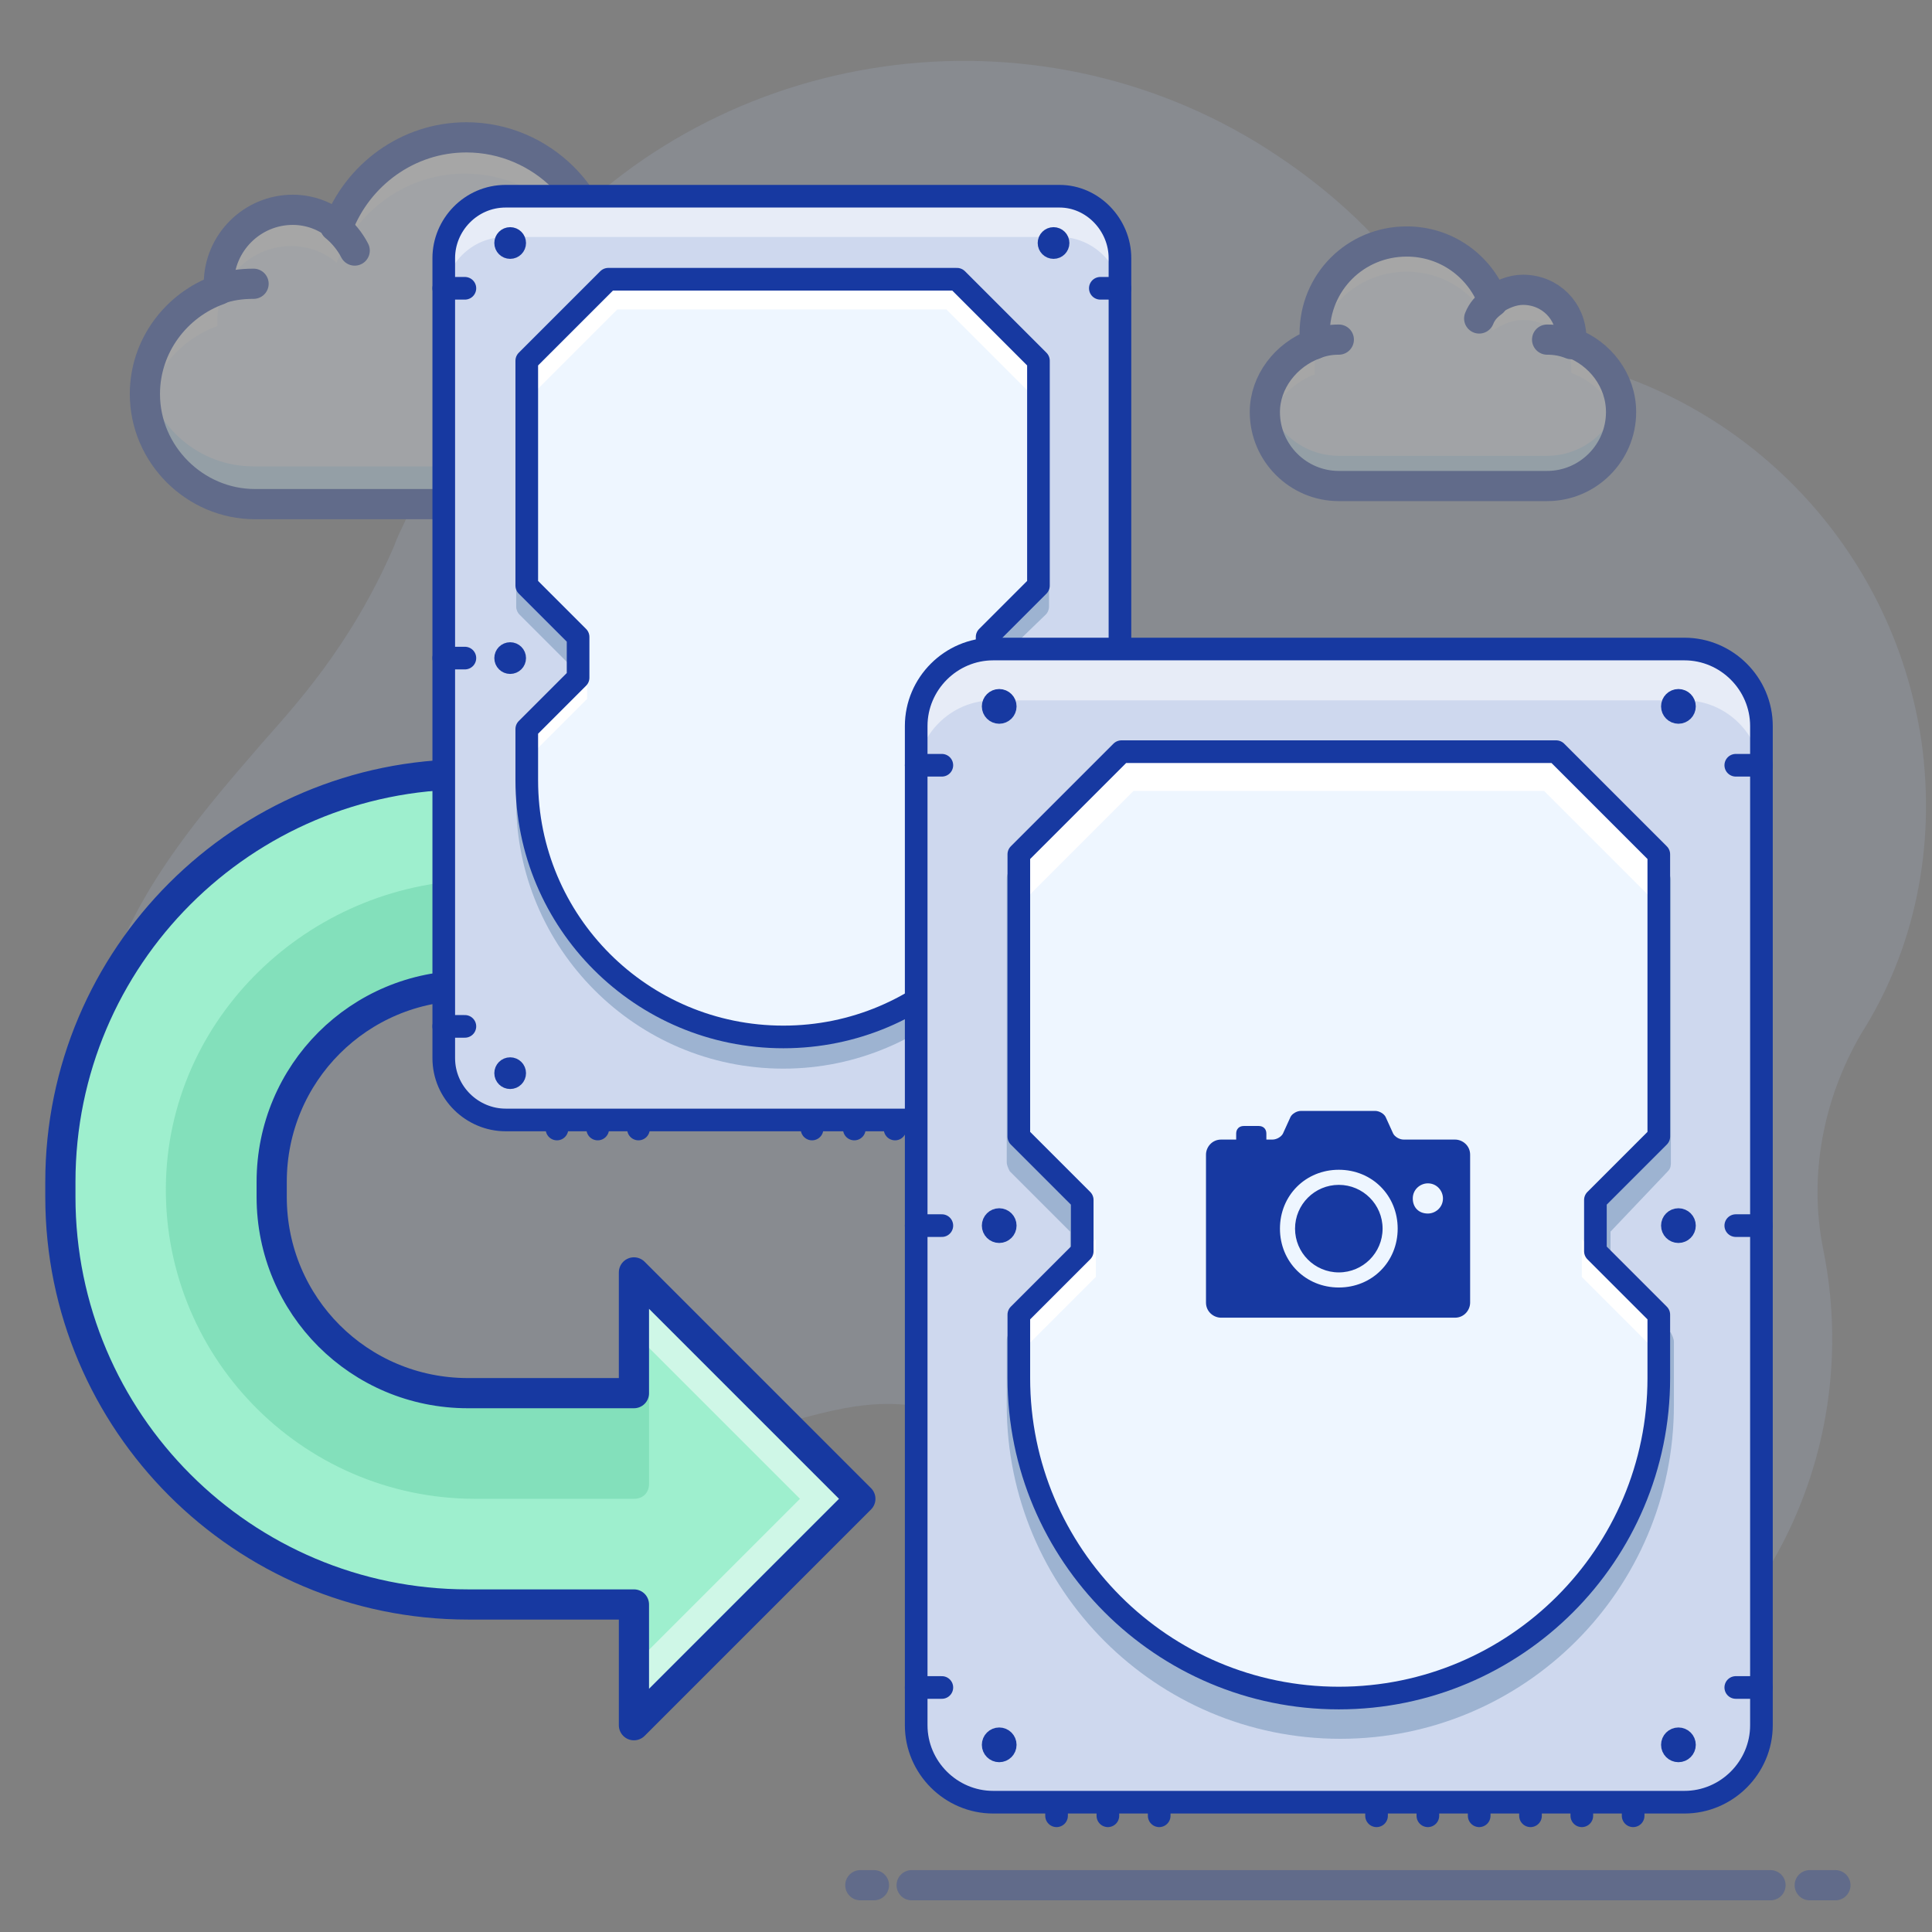 <svg xmlns="http://www.w3.org/2000/svg" width="128" height="128" viewBox="0 0 128 128" fill="none"><rect x="0" y="0" width="128" height="128" fill="#808080" stroke="none"/><g opacity="0.3"><path d="M127.3 49.1C125.4 36.2 115.6 26.3 103.5 23.8C99.2 22.9 95.3 20.5 92.4 17.2C89.9 14.2 86.8 11.6 83.2 9.4C67.5 -0.1 46.9 3.3 35.2 17.3C31.3 22 28.7 27.3 27.4 32.7C27 34.6 26.6 34.8 26.1 36.2C23.2 42.9 19.4 46.9 17.3 49.3C12.8 54.5 7.8 60.3 6.5 67.6C5.1 75 7.7 83.8 13.5 89.4C18.7 94.4 24.9 95.4 30.8 96.2C49.5 98.9 54.6 89.9 64.1 94.2C75.1 99.2 72.1 113 84.4 117C89.4 118.6 96.1 118.4 101.7 116.4C104.4 115.5 107.1 114.1 109.5 112.3C119 105.3 123 93.7 120.8 82.8C119.8 77.9 120.8 72.8 123.3 68.5C126.8 63 128.3 56.2 127.3 49.1Z" fill="#99A3B6"></path><path d="M39.9 19.2C39.9 18.9 40 18.5 40 18.2C40 13.2 35.9 9.1 30.9 9.1C27 9.1 23.7 11.6 22.4 15C21.6 14.3 20.5 13.9 19.4 13.9C16.7 13.9 14.5 16.1 14.5 18.8C14.5 18.9 14.5 19.1 14.5 19.2C11.7 20.2 9.6 22.9 9.6 26.1C9.6 30.1 12.9 33.4 16.9 33.4H37.6C41.6 33.4 44.9 30.1 44.9 26.1C44.8 22.9 42.8 20.2 39.9 19.2Z" fill="#EEF6FF"></path><path opacity="0.3" d="M37.5 30.9H16.8C13.2 30.9 10.2 28.3 9.6 24.8C9.5 25.2 9.5 25.6 9.5 26C9.5 30 12.8 33.3 16.8 33.3H37.5C41.5 33.3 44.8 30 44.8 26C44.8 25.6 44.8 25.2 44.7 24.8C44.2 28.3 41.2 30.9 37.5 30.9Z" fill="#5CBEFF"></path><path d="M14.4 21.6C14.4 21.5 14.4 21.3 14.4 21.2C14.4 18.5 16.6 16.3 19.3 16.3C20.4 16.3 21.5 16.7 22.3 17.4C23.6 14 26.9 11.5 30.8 11.5C35.8 11.5 39.9 15.6 39.9 20.6C39.9 20.9 39.9 21.3 39.8 21.6C42.3 22.5 44.2 24.6 44.6 27.2C44.7 26.8 44.7 26.4 44.7 26C44.7 22.8 42.6 20.1 39.8 19.1C39.8 18.8 39.9 18.4 39.9 18.1C39.9 13.1 35.8 9 30.8 9C26.9 9 23.6 11.5 22.3 14.9C21.5 14.2 20.4 13.8 19.3 13.8C16.6 13.8 14.4 16 14.4 18.7C14.4 18.8 14.4 19 14.4 19.1C11.6 20.1 9.5 22.8 9.5 26C9.5 26.4 9.5 26.8 9.6 27.2C10.1 24.7 11.9 22.5 14.4 21.6Z" fill="white"></path><path d="M39.9 19.2C39.9 18.9 40 18.5 40 18.2C40 13.2 35.9 9.1 30.9 9.1C27 9.1 23.7 11.6 22.4 15C21.6 14.3 20.5 13.9 19.4 13.9C16.7 13.9 14.5 16.1 14.5 18.8C14.5 18.9 14.5 19.1 14.5 19.2C11.7 20.2 9.6 22.9 9.6 26.1C9.6 30.1 12.9 33.4 16.9 33.4H37.6C41.6 33.4 44.9 30.1 44.9 26.1C44.8 22.9 42.8 20.2 39.9 19.2Z" stroke="#1739A1" stroke-width="2" stroke-miterlimit="10" stroke-linecap="round" stroke-linejoin="round"></path><path d="M37.5 18.8C38.3 18.8 39.1 18.9 39.9 19.2Z" fill="#EEF6FF"></path><path d="M37.5 18.8C38.3 18.8 39.1 18.9 39.9 19.2" stroke="#1739A1" stroke-width="2" stroke-miterlimit="10" stroke-linecap="round" stroke-linejoin="round"></path><path d="M14.4 19.2C15.2 18.9 16 18.8 16.8 18.8Z" fill="#EEF6FF"></path><path d="M14.4 19.2C15.2 18.9 16 18.8 16.8 18.8" stroke="#1739A1" stroke-width="2" stroke-miterlimit="10" stroke-linecap="round" stroke-linejoin="round"></path><path d="M22.2 15C22.7 15.4 23.2 16 23.5 16.6Z" fill="#EEF6FF"></path><path d="M22.2 15C22.7 15.4 23.2 16 23.5 16.6" stroke="#1739A1" stroke-width="2" stroke-miterlimit="10" stroke-linecap="round" stroke-linejoin="round"></path><path d="M87.1 22.8C87.1 22.6 87.1 22.4 87.1 22.1C87.1 18.7 89.8 16 93.2 16C95.8 16 98 17.6 98.9 19.9C99.5 19.5 100.2 19.2 100.9 19.2C102.7 19.2 104.1 20.6 104.1 22.4C104.1 22.5 104.1 22.6 104.1 22.7C106 23.4 107.4 25.2 107.4 27.3C107.4 30 105.2 32.2 102.5 32.2H88.7C86 32.2 83.8 30 83.8 27.3C83.8 25.3 85.2 23.5 87.1 22.8Z" fill="#EEF6FF"></path><path d="M87.1 24.8C87.1 24.6 87.1 24.4 87.1 24.1C87.1 20.7 89.8 18 93.2 18C95.8 18 98 19.6 98.9 21.9C99.5 21.5 100.2 21.2 100.9 21.2C102.7 21.2 104.1 22.6 104.1 24.4C104.1 24.5 104.1 24.6 104.1 24.7C105.7 25.3 106.9 26.6 107.2 28.3C107.3 28 107.3 27.6 107.3 27.3C107.3 25.2 105.9 23.4 104 22.7C104 22.6 104 22.5 104 22.4C104 20.6 102.5 19.2 100.8 19.2C100 19.2 99.3 19.5 98.8 19.9C97.9 17.6 95.7 16 93.1 16C89.7 16 87 18.7 87 22.1C87 22.3 87 22.6 87 22.8C85.1 23.5 83.7 25.3 83.7 27.4C83.7 27.8 83.7 28.1 83.8 28.4C84.3 26.8 85.5 25.4 87.1 24.8Z" fill="white"></path><path opacity="0.3" d="M102.5 30.2H88.7C86.4 30.2 84.4 28.6 83.9 26.4C83.8 26.7 83.8 27.1 83.8 27.4C83.8 30.1 86 32.3 88.7 32.3H102.5C105.2 32.3 107.4 30.1 107.4 27.4C107.4 27.1 107.4 26.7 107.3 26.4C106.8 28.6 104.8 30.2 102.5 30.2Z" fill="#5CBEFF"></path><path d="M87.1 22.8C87.1 22.6 87.1 22.4 87.1 22.1C87.1 18.7 89.8 16 93.2 16C95.8 16 98 17.6 98.9 19.9C99.5 19.5 100.2 19.2 100.9 19.2C102.7 19.2 104.1 20.6 104.1 22.4C104.1 22.5 104.1 22.6 104.1 22.7C106 23.4 107.4 25.2 107.4 27.3C107.4 30 105.2 32.2 102.5 32.2H88.7C86 32.2 83.8 30 83.8 27.3C83.8 25.3 85.2 23.5 87.1 22.8Z" stroke="#1739A1" stroke-width="2" stroke-miterlimit="10" stroke-linecap="round" stroke-linejoin="round"></path><path d="M88.7 22.5C88.1 22.5 87.6 22.6 87.1 22.8Z" fill="#EEF6FF"></path><path d="M88.7 22.5C88.1 22.5 87.6 22.6 87.1 22.8" stroke="#1739A1" stroke-width="2" stroke-miterlimit="10" stroke-linecap="round" stroke-linejoin="round"></path><path d="M104.1 22.8C103.6 22.6 103.1 22.5 102.5 22.5Z" fill="#EEF6FF"></path><path d="M104.1 22.8C103.6 22.6 103.1 22.5 102.5 22.5" stroke="#1739A1" stroke-width="2" stroke-miterlimit="10" stroke-linecap="round" stroke-linejoin="round"></path><path d="M98.9 20C98.5 20.3 98.2 20.6 98 21.1Z" fill="#EEF6FF"></path><path d="M98.9 20C98.5 20.3 98.2 20.6 98 21.1" stroke="#1739A1" stroke-width="2" stroke-miterlimit="10" stroke-linecap="round" stroke-linejoin="round"></path></g><path d="M42 106.3H31C16.1 106.3 4 94.2 4 79.3V78.3C4 63.4 16.1 51.3 31 51.3H37V65.3H31C23.8 65.3 18 71.1 18 78.3V79.3C18 86.5 23.8 92.3 31 92.3H42V84.3L57 99.3L42 114.3V106.3Z" fill="#9EEFCE"></path><path opacity="0.5" d="M53 99.3L42 110.3V114.3L57 99.3L42 84.3V88.3L53 99.3Z" fill="white"></path><path opacity="0.3" d="M37.01 65.304V51.304H33.01V65.304H37.01Z" fill="#44BC8C"></path><path opacity="0.3" d="M31.5 99.3C19.9 99.3 10.6 89.7 11 78.1C11.4 67 20.9 58.3 32 58.3H37V65.3H31C23.8 65.3 18 71.1 18 78.3V79.3C18 86.5 23.8 92.3 31 92.3H43V98.3C43 98.9 42.6 99.3 42 99.3H31.5Z" fill="#44BC8C"></path><path d="M42 106.3H31C16.1 106.3 4 94.2 4 79.3V78.3C4 63.4 16.1 51.3 31 51.3H37V65.3H31C23.8 65.3 18 71.1 18 78.3V79.3C18 86.5 23.8 92.3 31 92.3H42V84.3L57 99.3L42 114.3V106.3Z" stroke="#1739A1" stroke-width="2" stroke-miterlimit="10" stroke-linecap="round" stroke-linejoin="round"></path><path d="M74.2 17.1V70.1C74.2 72.3 72.4 74.2 70.1 74.2H33.5C31.3 74.2 29.4 72.4 29.4 70.1V17.1C29.4 14.9 31.2 13 33.5 13H70.2C72.4 13 74.2 14.9 74.2 17.1Z" fill="#CED8EE"></path><path opacity="0.5" d="M70.1 13H33.5C31.3 13 29.4 14.8 29.4 17.1V19.8C29.4 17.6 31.2 15.7 33.5 15.7H70.2C72.4 15.7 74.3 17.5 74.3 19.8V17.1C74.2 14.9 72.4 13 70.1 13Z" fill="white"></path><path d="M74.2 17.1V70.1C74.2 72.3 72.4 74.2 70.1 74.2H33.5C31.3 74.2 29.4 72.4 29.4 70.1V17.1C29.4 14.9 31.2 13 33.5 13H70.2C72.4 13 74.2 14.9 74.2 17.1Z" stroke="#1739A1" stroke-width="1.5" stroke-miterlimit="10" stroke-linecap="round" stroke-linejoin="round"></path><path opacity="0.3" d="M69.3 40.7C69.4 40.6 69.5 40.4 69.5 40.2V25.3C69.5 25.1 69.4 24.9 69.3 24.8L63.9 19.4C63.8 19.3 63.6 19.2 63.4 19.2H40.3C40.1 19.2 39.9 19.3 39.8 19.4L34.4 24.8C34.3 24.9 34.2 25.1 34.2 25.3V40.2C34.2 40.4 34.3 40.6 34.4 40.7L37.6 43.9V46L34.4 49.2C34.3 49.3 34.2 49.5 34.2 49.7V53.1C34.2 62.8 42.1 70.8 51.9 70.8C61.6 70.8 69.6 62.9 69.6 53.1V49.7C69.6 49.5 69.5 49.3 69.4 49.2L66.1 46V43.8L69.3 40.7Z" fill="#2B5C8E"></path><path d="M65.4 44.9V42.2L68.8 38.8V23.9L63.4 18.5H40.3L34.9 23.9V38.8L38.3 42.2V44.9L34.9 48.3V51.7C34.9 61.1 42.5 68.7 51.9 68.7C61.3 68.7 68.9 61.1 68.9 51.7V48.3L65.4 44.9Z" fill="#EEF6FF"></path><path d="M64.7 46.3L68.8 50.4V48.3L64.7 44.3V46.3Z" fill="white"></path><path d="M38.9 44.3L34.8 48.3V50.4L38.9 46.3V44.3Z" fill="white"></path><path d="M63.3 18.5H40.3L34.8 23.9V26.6L40.9 20.5H62.7L68.8 26.6V23.9L63.3 18.5Z" fill="white"></path><path d="M65.4 44.9V42.2L68.8 38.8V23.9L63.4 18.5H40.3L34.9 23.9V38.8L38.3 42.2V44.9L34.9 48.3V51.7C34.9 61.1 42.5 68.7 51.9 68.7C61.3 68.7 68.9 61.1 68.9 51.7V48.3L65.4 44.9Z" stroke="#1739A1" stroke-width="1.5" stroke-miterlimit="10" stroke-linecap="round" stroke-linejoin="round"></path><path d="M69.8 16.4C69.966 16.4 70.1 16.266 70.1 16.1C70.1 15.934 69.966 15.8 69.8 15.8C69.634 15.8 69.5 15.934 69.5 16.1C69.5 16.266 69.634 16.4 69.8 16.4Z" stroke="#1739A1" stroke-width="1.5" stroke-miterlimit="10" stroke-linecap="round" stroke-linejoin="round"></path><path d="M69.8 16.8C70.186 16.8 70.5 16.487 70.5 16.1C70.5 15.713 70.186 15.4 69.8 15.4C69.413 15.4 69.1 15.713 69.1 16.1C69.1 16.487 69.413 16.8 69.8 16.8Z" fill="#1739A1"></path><path d="M33.8 16.8C34.187 16.8 34.5 16.487 34.5 16.1C34.5 15.713 34.187 15.4 33.8 15.4C33.413 15.4 33.1 15.713 33.1 16.1C33.1 16.487 33.413 16.8 33.8 16.8Z" fill="#1739A1"></path><path d="M69.8 71.8C70.186 71.8 70.5 71.487 70.5 71.1C70.5 70.713 70.186 70.4 69.8 70.4C69.413 70.4 69.1 70.713 69.1 71.1C69.1 71.487 69.413 71.8 69.8 71.8Z" fill="#1739A1"></path><path d="M33.8 71.8C34.187 71.8 34.5 71.487 34.5 71.1C34.5 70.713 34.187 70.4 33.8 70.4C33.413 70.4 33.1 70.713 33.1 71.1C33.1 71.487 33.413 71.8 33.8 71.8Z" fill="#1739A1"></path><path d="M69.8 44.3C70.186 44.3 70.5 43.987 70.5 43.6C70.5 43.213 70.186 42.9 69.8 42.9C69.413 42.9 69.1 43.213 69.1 43.6C69.1 43.987 69.413 44.3 69.8 44.3Z" fill="#1739A1"></path><path d="M33.8 44.3C34.187 44.3 34.5 43.987 34.5 43.6C34.5 43.213 34.187 42.9 33.8 42.9C33.413 42.9 33.1 43.213 33.1 43.6C33.1 43.987 33.413 44.3 33.8 44.3Z" fill="#1739A1"></path><path d="M33.8 16.4C33.966 16.4 34.1 16.266 34.1 16.1C34.1 15.934 33.966 15.8 33.8 15.8C33.634 15.8 33.5 15.934 33.5 16.1C33.5 16.266 33.634 16.4 33.8 16.4Z" stroke="#1739A1" stroke-width="1.5" stroke-miterlimit="10" stroke-linecap="round" stroke-linejoin="round"></path><path d="M69.8 71.4C69.966 71.4 70.1 71.266 70.1 71.1C70.1 70.934 69.966 70.8 69.8 70.8C69.634 70.8 69.5 70.934 69.5 71.1C69.5 71.266 69.634 71.4 69.8 71.4Z" stroke="#1739A1" stroke-width="1.5" stroke-miterlimit="10" stroke-linecap="round" stroke-linejoin="round"></path><path d="M33.8 71.4C33.966 71.4 34.1 71.266 34.1 71.1C34.1 70.934 33.966 70.8 33.8 70.8C33.634 70.8 33.5 70.934 33.5 71.1C33.5 71.266 33.634 71.4 33.8 71.4Z" stroke="#1739A1" stroke-width="1.5" stroke-miterlimit="10" stroke-linecap="round" stroke-linejoin="round"></path><path d="M69.8 43.9C69.966 43.9 70.1 43.766 70.1 43.6C70.1 43.434 69.966 43.3 69.8 43.3C69.634 43.3 69.5 43.434 69.5 43.6C69.5 43.766 69.634 43.9 69.8 43.9Z" stroke="#1739A1" stroke-width="1.5" stroke-miterlimit="10" stroke-linecap="round" stroke-linejoin="round"></path><path d="M33.8 43.9C33.966 43.9 34.1 43.766 34.1 43.6C34.1 43.434 33.966 43.3 33.8 43.3C33.634 43.3 33.5 43.434 33.5 43.6C33.5 43.766 33.634 43.9 33.8 43.9Z" stroke="#1739A1" stroke-width="1.5" stroke-miterlimit="10" stroke-linecap="round" stroke-linejoin="round"></path><path d="M29.4 19.1H30.8" stroke="#1739A1" stroke-width="1.5" stroke-miterlimit="10" stroke-linecap="round" stroke-linejoin="round"></path><path d="M29.4 43.6H30.8" stroke="#1739A1" stroke-width="1.5" stroke-miterlimit="10" stroke-linecap="round" stroke-linejoin="round"></path><path d="M29.4 68H30.8" stroke="#1739A1" stroke-width="1.5" stroke-miterlimit="10" stroke-linecap="round" stroke-linejoin="round"></path><path d="M72.9 19.1H74.2" stroke="#1739A1" stroke-width="1.5" stroke-miterlimit="10" stroke-linecap="round" stroke-linejoin="round"></path><path d="M72.9 43.6H74.2" stroke="#1739A1" stroke-width="1.5" stroke-miterlimit="10" stroke-linecap="round" stroke-linejoin="round"></path><path d="M72.9 68H74.2" stroke="#1739A1" stroke-width="1.5" stroke-miterlimit="10" stroke-linecap="round" stroke-linejoin="round"></path><path d="M53.8 74.3V74.8" stroke="#1739A1" stroke-width="1.5" stroke-miterlimit="10" stroke-linecap="round" stroke-linejoin="round"></path><path d="M56.6 74.3V74.8" stroke="#1739A1" stroke-width="1.5" stroke-miterlimit="10" stroke-linecap="round" stroke-linejoin="round"></path><path d="M59.3 74.3V74.8" stroke="#1739A1" stroke-width="1.5" stroke-miterlimit="10" stroke-linecap="round" stroke-linejoin="round"></path><path d="M36.9 74.3V74.8" stroke="#1739A1" stroke-width="1.5" stroke-miterlimit="10" stroke-linecap="round" stroke-linejoin="round"></path><path d="M39.6 74.3V74.8" stroke="#1739A1" stroke-width="1.5" stroke-miterlimit="10" stroke-linecap="round" stroke-linejoin="round"></path><path d="M42.3 74.3V74.8" stroke="#1739A1" stroke-width="1.5" stroke-miterlimit="10" stroke-linecap="round" stroke-linejoin="round"></path><path d="M62 74.3V74.8" stroke="#1739A1" stroke-width="1.5" stroke-miterlimit="10" stroke-linecap="round" stroke-linejoin="round"></path><path d="M64.7 74.3V74.8" stroke="#1739A1" stroke-width="1.5" stroke-miterlimit="10" stroke-linecap="round" stroke-linejoin="round"></path><path d="M67.4 74.3V74.8" stroke="#1739A1" stroke-width="1.5" stroke-miterlimit="10" stroke-linecap="round" stroke-linejoin="round"></path><path d="M116.7 48.1V114.3C116.7 117.1 114.4 119.4 111.6 119.4H65.8C63 119.4 60.7 117.1 60.7 114.3V48.1C60.7 45.3 63 43 65.8 43H111.6C114.4 43 116.7 45.3 116.7 48.1Z" fill="#CED8EE"></path><path opacity="0.5" d="M111.6 43H65.8C63 43 60.7 45.3 60.7 48.1V51.5C60.7 48.7 63 46.4 65.8 46.4H111.6C114.4 46.4 116.7 48.7 116.7 51.5V48.1C116.7 45.3 114.4 43 111.6 43Z" fill="white"></path><path d="M116.7 48.1V114.3C116.7 117.1 114.4 119.4 111.6 119.4H65.8C63 119.4 60.7 117.1 60.7 114.3V48.1C60.7 45.3 63 43 65.8 43H111.6C114.4 43 116.7 45.3 116.7 48.1Z" stroke="#1739A1" stroke-width="1.5" stroke-miterlimit="10" stroke-linecap="round" stroke-linejoin="round"></path><path opacity="0.3" d="M110.5 77.6C110.7 77.4 110.7 77.2 110.7 77V58.3C110.7 58.1 110.6 57.9 110.5 57.7L103.7 50.9C103.5 50.7 103.3 50.7 103.1 50.7H74.3C74.1 50.7 73.9 50.8 73.7 50.9L66.9 57.7C66.7 57.9 66.7 58.1 66.7 58.3V77C66.7 77.2 66.8 77.4 66.9 77.6L70.9 81.6V84.3L66.9 88.3C66.7 88.5 66.7 88.7 66.7 88.9V93.1C66.7 105.3 76.6 115.2 88.8 115.2C101 115.2 110.9 105.3 110.9 93.1V88.9C110.9 88.7 110.8 88.5 110.7 88.3L106.7 84.3V81.6L110.5 77.6Z" fill="#2B5C8E"></path><path d="M105.7 82.9V79.5L109.9 75.3V56.6L103.1 49.8H74.3L67.5 56.6V75.3L71.7 79.5V82.9L67.5 87.1V91.3C67.5 103 77 112.5 88.7 112.5C100.4 112.5 109.9 103 109.9 91.3V87.1L105.7 82.9Z" fill="#EEF6FF"></path><path d="M104.8 84.6L109.9 89.7V87.2L104.8 82.1V84.6Z" fill="white"></path><path d="M72.6 82.1L67.5 87.2V89.7L72.6 84.6V82.1Z" fill="white"></path><path d="M103.1 49.8H74.3L67.5 56.6V60L75.1 52.4H102.3L109.9 60V56.6L103.1 49.8Z" fill="white"></path><path d="M105.7 82.9V79.5L109.9 75.3V56.6L103.1 49.8H74.3L67.5 56.6V75.3L71.7 79.5V82.9L67.5 87.1V91.3C67.5 103 77 112.5 88.7 112.5C100.4 112.5 109.9 103 109.9 91.3V87.1L105.7 82.9Z" stroke="#1739A1" stroke-width="1.5" stroke-miterlimit="10" stroke-linecap="round" stroke-linejoin="round"></path><path d="M111.2 47.2C111.421 47.2 111.6 47.021 111.6 46.8C111.6 46.579 111.421 46.4 111.2 46.4C110.979 46.4 110.8 46.579 110.8 46.8C110.8 47.021 110.979 47.2 111.2 47.2Z" stroke="#1739A1" stroke-width="1.5" stroke-miterlimit="10" stroke-linecap="round" stroke-linejoin="round"></path><path d="M111.2 47.6C111.642 47.6 112 47.242 112 46.8C112 46.358 111.642 46 111.2 46C110.758 46 110.4 46.358 110.4 46.8C110.4 47.242 110.758 47.6 111.2 47.6Z" fill="#1739A1"></path><path d="M66.2 47.6C66.642 47.6 67 47.242 67 46.8C67 46.358 66.642 46 66.2 46C65.758 46 65.4 46.358 65.4 46.8C65.4 47.242 65.758 47.6 66.2 47.6Z" fill="#1739A1"></path><path d="M111.2 116.4C111.642 116.4 112 116.042 112 115.6C112 115.158 111.642 114.8 111.2 114.8C110.758 114.8 110.4 115.158 110.4 115.6C110.4 116.042 110.758 116.4 111.2 116.4Z" fill="#1739A1"></path><path d="M66.2 116.4C66.642 116.4 67 116.042 67 115.6C67 115.158 66.642 114.8 66.2 114.8C65.758 114.8 65.4 115.158 65.4 115.6C65.4 116.042 65.758 116.4 66.2 116.4Z" fill="#1739A1"></path><path d="M111.2 82C111.642 82 112 81.642 112 81.2C112 80.758 111.642 80.4 111.2 80.4C110.758 80.4 110.4 80.758 110.4 81.2C110.4 81.642 110.758 82 111.2 82Z" fill="#1739A1"></path><path d="M66.2 82C66.642 82 67 81.642 67 81.2C67 80.758 66.642 80.4 66.2 80.4C65.758 80.4 65.4 80.758 65.4 81.2C65.4 81.642 65.758 82 66.2 82Z" fill="#1739A1"></path><path d="M66.2 47.2C66.421 47.2 66.6 47.021 66.6 46.8C66.6 46.579 66.421 46.4 66.2 46.4C65.979 46.4 65.8 46.579 65.8 46.8C65.8 47.021 65.979 47.2 66.2 47.2Z" stroke="#1739A1" stroke-width="1.5" stroke-miterlimit="10" stroke-linecap="round" stroke-linejoin="round"></path><path d="M111.2 116C111.421 116 111.6 115.821 111.6 115.6C111.6 115.379 111.421 115.2 111.2 115.2C110.979 115.2 110.8 115.379 110.8 115.6C110.8 115.821 110.979 116 111.2 116Z" stroke="#1739A1" stroke-width="1.5" stroke-miterlimit="10" stroke-linecap="round" stroke-linejoin="round"></path><path d="M66.2 116C66.421 116 66.6 115.821 66.6 115.6C66.6 115.379 66.421 115.2 66.2 115.2C65.979 115.2 65.8 115.379 65.8 115.6C65.8 115.821 65.979 116 66.2 116Z" stroke="#1739A1" stroke-width="1.5" stroke-miterlimit="10" stroke-linecap="round" stroke-linejoin="round"></path><path d="M111.2 81.6C111.421 81.6 111.6 81.421 111.6 81.2C111.6 80.979 111.421 80.8 111.2 80.8C110.979 80.8 110.8 80.979 110.8 81.2C110.8 81.421 110.979 81.6 111.2 81.6Z" stroke="#1739A1" stroke-width="1.5" stroke-miterlimit="10" stroke-linecap="round" stroke-linejoin="round"></path><path d="M66.2 81.6C66.421 81.6 66.6 81.421 66.6 81.2C66.6 80.979 66.421 80.8 66.2 80.8C65.979 80.8 65.8 80.979 65.8 81.2C65.8 81.421 65.979 81.6 66.2 81.6Z" stroke="#1739A1" stroke-width="1.5" stroke-miterlimit="10" stroke-linecap="round" stroke-linejoin="round"></path><path d="M60.7 50.7H62.4" stroke="#1739A1" stroke-width="1.5" stroke-miterlimit="10" stroke-linecap="round" stroke-linejoin="round"></path><path d="M60.7 81.2H62.4" stroke="#1739A1" stroke-width="1.5" stroke-miterlimit="10" stroke-linecap="round" stroke-linejoin="round"></path><path d="M60.7 111.8H62.4" stroke="#1739A1" stroke-width="1.5" stroke-miterlimit="10" stroke-linecap="round" stroke-linejoin="round"></path><path d="M115 50.7H116.7" stroke="#1739A1" stroke-width="1.5" stroke-miterlimit="10" stroke-linecap="round" stroke-linejoin="round"></path><path d="M115 81.2H116.7" stroke="#1739A1" stroke-width="1.5" stroke-miterlimit="10" stroke-linecap="round" stroke-linejoin="round"></path><path d="M115 111.8H116.7" stroke="#1739A1" stroke-width="1.5" stroke-miterlimit="10" stroke-linecap="round" stroke-linejoin="round"></path><path d="M91.2 119.7V120.3" stroke="#1739A1" stroke-width="1.5" stroke-miterlimit="10" stroke-linecap="round" stroke-linejoin="round"></path><path d="M94.6 119.7V120.3" stroke="#1739A1" stroke-width="1.5" stroke-miterlimit="10" stroke-linecap="round" stroke-linejoin="round"></path><path d="M98 119.7V120.3" stroke="#1739A1" stroke-width="1.5" stroke-miterlimit="10" stroke-linecap="round" stroke-linejoin="round"></path><path d="M70 119.7V120.3" stroke="#1739A1" stroke-width="1.5" stroke-miterlimit="10" stroke-linecap="round" stroke-linejoin="round"></path><path d="M73.4 119.7V120.3" stroke="#1739A1" stroke-width="1.5" stroke-miterlimit="10" stroke-linecap="round" stroke-linejoin="round"></path><path d="M76.8 119.7V120.3" stroke="#1739A1" stroke-width="1.5" stroke-miterlimit="10" stroke-linecap="round" stroke-linejoin="round"></path><path d="M101.4 119.7V120.3" stroke="#1739A1" stroke-width="1.5" stroke-miterlimit="10" stroke-linecap="round" stroke-linejoin="round"></path><path d="M104.8 119.7V120.3" stroke="#1739A1" stroke-width="1.5" stroke-miterlimit="10" stroke-linecap="round" stroke-linejoin="round"></path><path d="M108.2 119.7V120.3" stroke="#1739A1" stroke-width="1.5" stroke-miterlimit="10" stroke-linecap="round" stroke-linejoin="round"></path><path d="M79.9 76.5C79.9 76 80.3 75.5 80.9 75.5H84.3C84.6 75.5 84.9 75.3 85 75.1L85.5 74C85.6 73.8 85.9 73.6 86.2 73.6H91.1C91.4 73.6 91.7 73.8 91.8 74L92.3 75.1C92.4 75.3 92.7 75.5 93 75.5H96.4C96.9 75.5 97.4 75.9 97.4 76.5V86.3C97.4 86.8 97 87.3 96.4 87.3H80.9C80.4 87.3 79.9 86.9 79.9 86.3V76.5ZM88.7 85.3C90.9 85.3 92.6 83.6 92.6 81.4C92.6 79.2 90.9 77.5 88.7 77.5C86.5 77.5 84.8 79.2 84.8 81.4C84.8 83.6 86.5 85.3 88.7 85.3ZM88.7 84.3C90.3 84.3 91.6 83 91.6 81.4C91.6 79.8 90.3 78.5 88.7 78.5C87.1 78.5 85.8 79.8 85.8 81.4C85.8 83 87.1 84.3 88.7 84.3ZM94.6 80.4C95.1 80.4 95.6 80 95.6 79.4C95.6 78.9 95.2 78.4 94.6 78.4C94.1 78.4 93.6 78.8 93.6 79.4C93.6 80 94 80.4 94.6 80.4ZM81.9 75.1C81.9 74.8 82.1 74.6 82.4 74.6H83.4C83.7 74.6 83.9 74.8 83.9 75.1V75.6H81.9V75.1Z" fill="#1739A1"></path><g opacity="0.3"><path d="M60.4 124.9H117.3" stroke="#1739A1" stroke-width="2" stroke-miterlimit="10" stroke-linecap="round" stroke-linejoin="round"></path><path d="M119.9 124.9H121.6" stroke="#1739A1" stroke-width="2" stroke-miterlimit="10" stroke-linecap="round" stroke-linejoin="round"></path><path d="M57.9 124.9H57" stroke="#1739A1" stroke-width="2" stroke-miterlimit="10" stroke-linecap="round" stroke-linejoin="round"></path></g></svg>